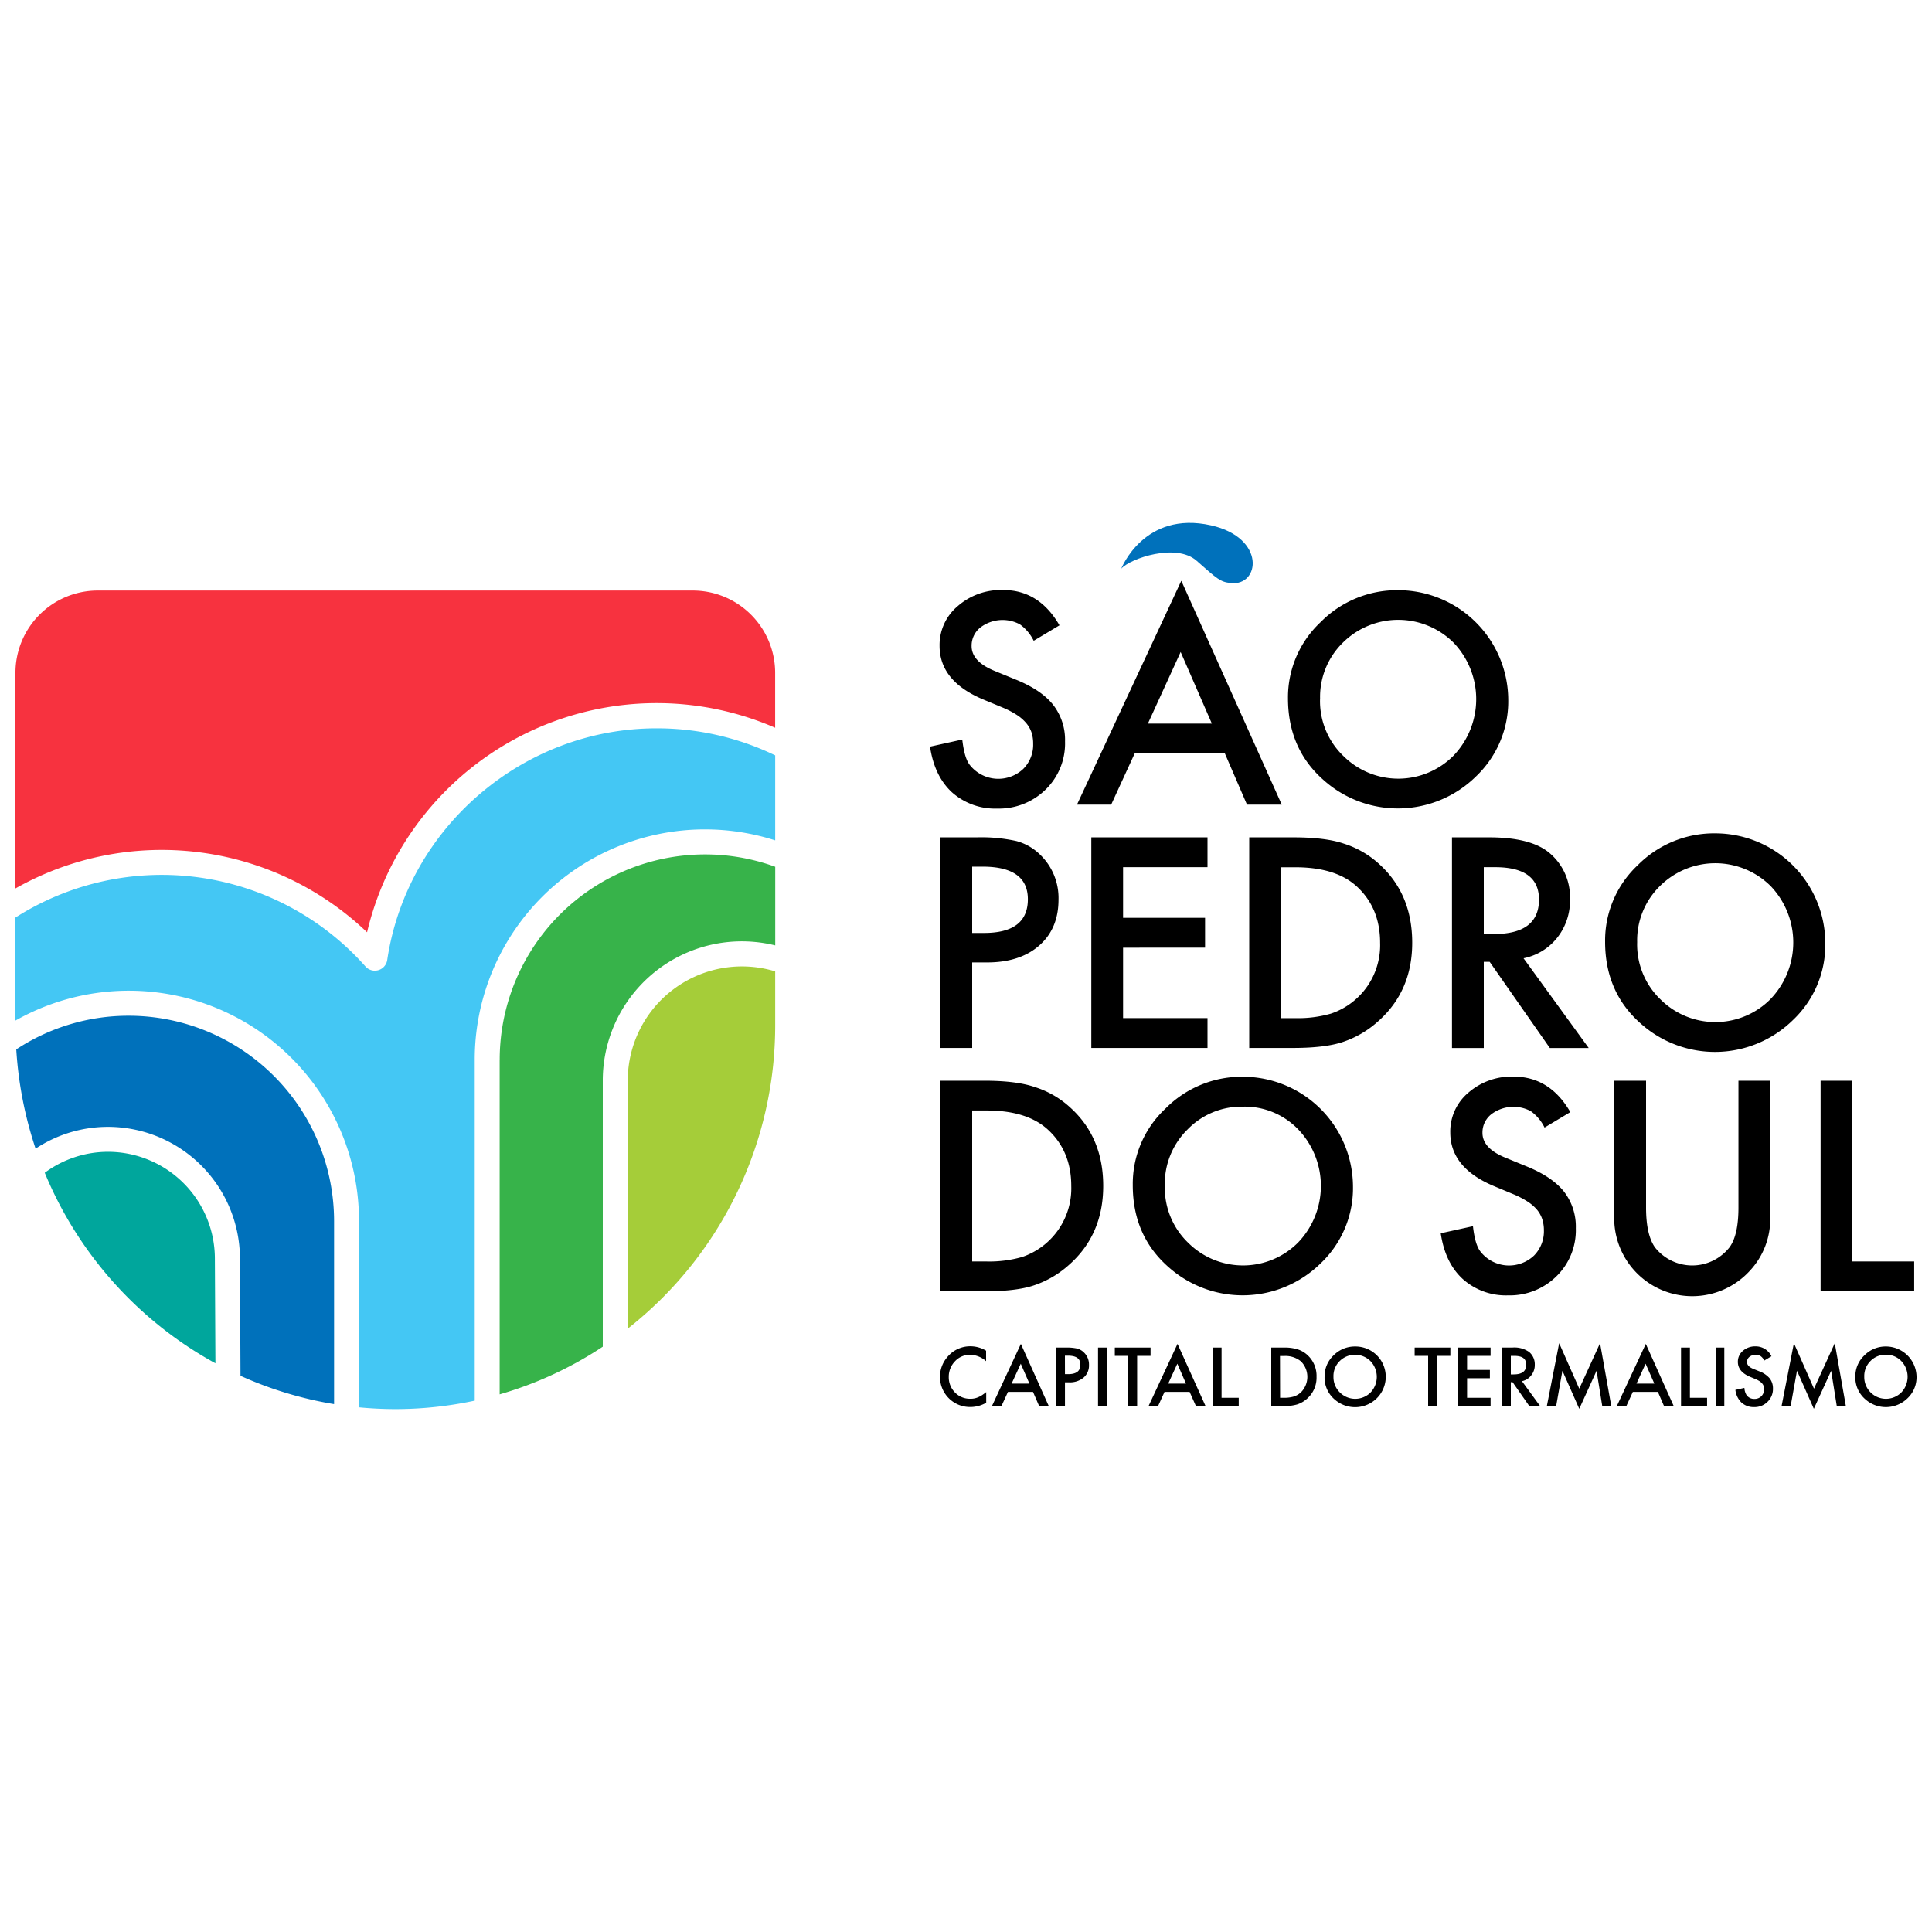 <svg id="Camada_1" data-name="Camada 1" xmlns="http://www.w3.org/2000/svg" viewBox="0 0 500 500"><defs><style>.cls-1{fill:#0071bb;}.cls-2{fill:#f7323f;}.cls-3{fill:#00a69c;}.cls-4{fill:#44c7f4;}.cls-5{fill:#a5cd39;}.cls-6{fill:#37b34a;}</style></defs><title>São pedro do sul</title><path d="M274.19,161.83l-6.67,4a11.41,11.41,0,0,0-3.56-4.24,9.46,9.46,0,0,0-10.25.81,6,6,0,0,0-2.26,4.8q0,4,5.95,6.43l5.44,2.23q6.64,2.68,9.71,6.55a14.75,14.75,0,0,1,3.08,9.48,16.65,16.65,0,0,1-5,12.42,17.22,17.22,0,0,1-12.53,4.95,16.76,16.76,0,0,1-11.72-4.2q-4.56-4.2-5.69-11.83l8.34-1.84c.38,3.21,1,5.42,2,6.64a9.4,9.4,0,0,0,13.8.95,8.86,8.86,0,0,0,2.55-6.53,9.3,9.3,0,0,0-.43-2.91,7.63,7.63,0,0,0-1.39-2.43,11.1,11.1,0,0,0-2.41-2.09,23.27,23.27,0,0,0-3.53-1.85l-5.27-2.19q-11.19-4.74-11.19-13.84a13.11,13.11,0,0,1,4.69-10.27,16.91,16.91,0,0,1,11.69-4.17C265.75,152.65,270.67,155.72,274.19,161.83Z"/><path d="M317,195H293.65l-6.08,13.24h-8.85l27-57.94,26,57.94h-9Zm-3.37-7.73-8.08-18.54-8.48,18.54Z"/><path d="M333.33,180.72A26.67,26.67,0,0,1,341.78,161a27.77,27.77,0,0,1,20.2-8.26A28.5,28.5,0,0,1,390.33,181a26.82,26.82,0,0,1-8.41,20,28.81,28.81,0,0,1-39.33.92Q333.34,193.83,333.33,180.72Zm8.3.1a19.67,19.67,0,0,0,6.08,14.87,20.13,20.13,0,0,0,28.43-.1,21.16,21.16,0,0,0,.07-29.24,20.32,20.32,0,0,0-28.71,0A19.64,19.64,0,0,0,341.64,180.83Z"/><path d="M251.6,249.08v22.14h-8.23V216.71h9.32a42,42,0,0,1,10.34.95,13.86,13.86,0,0,1,6.22,3.6,15.53,15.53,0,0,1,4.69,11.58q0,7.49-5,11.87t-13.52,4.37Zm0-7.63h3.08q11.33,0,11.33-8.72,0-8.43-11.69-8.44H251.6Z"/><path d="M312.5,224.43H290.65v13.1h21.22v7.73H290.65v18.22H312.5v7.73H282.43V216.71H312.5Z"/><path d="M323.3,271.22V216.71h11.45c5.49,0,9.83.53,13,1.61a24.36,24.36,0,0,1,9.29,5.4q8.43,7.7,8.44,20.23t-8.8,20.34a25.71,25.71,0,0,1-9.24,5.4c-3,1-7.3,1.52-12.82,1.52Zm8.24-7.73h3.71a30.73,30.73,0,0,0,9.21-1.17A18.68,18.68,0,0,0,357.17,244q0-9-6-14.55-5.41-5-15.93-5h-3.71Z"/><path d="M394.29,248l16.87,23.23H401.1l-15.58-22.31H384v22.31h-8.23V216.71h9.64q10.82,0,15.6,4.05a14.9,14.9,0,0,1,5.3,11.94,15.43,15.43,0,0,1-3.32,10A14.8,14.8,0,0,1,394.29,248ZM384,241.73h2.61q11.68,0,11.68-8.93,0-8.37-11.36-8.37H384Z"/><path d="M415.4,243.71a26.71,26.71,0,0,1,8.43-19.78,27.8,27.8,0,0,1,20.2-8.26A28.5,28.5,0,0,1,472.39,244,26.81,26.81,0,0,1,464,264a28.81,28.81,0,0,1-39.34.93Q415.4,256.81,415.4,243.71Zm8.3.11a19.71,19.71,0,0,0,6.07,14.86,20.11,20.11,0,0,0,28.43-.11,21.15,21.15,0,0,0,.07-29.23,20.33,20.33,0,0,0-28.71,0A19.64,19.64,0,0,0,423.7,243.82Z"/><path d="M243.37,334.2V279.69h11.42c5.5,0,9.83.54,13,1.63a24.25,24.25,0,0,1,9.28,5.39q8.45,7.7,8.44,20.24t-8.79,20.34a25.72,25.72,0,0,1-9.24,5.4c-3,1-7.3,1.51-12.82,1.51Zm8.23-7.73h3.71a30.86,30.86,0,0,0,9.21-1.16,18.75,18.75,0,0,0,12.72-18.37q0-9-6-14.55-5.39-5-15.92-5H251.6Z"/><path d="M293.16,306.69a26.66,26.66,0,0,1,8.44-19.77,27.75,27.75,0,0,1,20.2-8.26A28.52,28.52,0,0,1,350.15,307a26.81,26.81,0,0,1-8.41,20,28.81,28.81,0,0,1-39.34.91Q293.15,319.79,293.16,306.69Zm8.3.11a19.7,19.7,0,0,0,6.07,14.86,20.1,20.1,0,0,0,28.42-.1,21.16,21.16,0,0,0,.07-29.23,19.21,19.21,0,0,0-14.34-5.93,19.43,19.43,0,0,0-14.37,5.93A19.7,19.7,0,0,0,301.45,306.8Z"/><path d="M406.4,287.81l-6.67,4a11.45,11.45,0,0,0-3.56-4.24,9.49,9.49,0,0,0-10.24.81,6,6,0,0,0-2.27,4.81q0,4,5.94,6.42l5.43,2.23q6.63,2.68,9.72,6.54a14.76,14.76,0,0,1,3.07,9.48,16.63,16.63,0,0,1-5,12.43,17.2,17.2,0,0,1-12.53,4.95A16.72,16.72,0,0,1,378.55,331q-4.56-4.19-5.69-11.83l8.34-1.83c.36,3.2,1,5.41,2,6.64a9.4,9.4,0,0,0,13.81.95,8.93,8.93,0,0,0,2.55-6.53,9.27,9.27,0,0,0-.44-2.91,7.53,7.53,0,0,0-1.37-2.44,11.32,11.32,0,0,0-2.43-2.09,23.19,23.19,0,0,0-3.54-1.85l-5.25-2.19q-11.2-4.73-11.2-13.84A13.11,13.11,0,0,1,380,282.79a17,17,0,0,1,11.68-4.17Q401.1,278.62,406.4,287.81Z"/><path d="M426,279.69v32.83q0,7,2.29,10.28a12.27,12.27,0,0,0,19.31,0q2.31-3.14,2.31-10.28V279.69h8.22v35.09a19.63,19.63,0,0,1-5.37,14.2,20.19,20.19,0,0,1-35-14.2V279.69Z"/><path d="M479.39,279.69v46.78h16v7.73H471.17V279.69Z"/><path d="M255.2,349.56v2.71a6.4,6.4,0,0,0-4.11-1.65,5.22,5.22,0,0,0-3.94,1.68,5.72,5.72,0,0,0-1.61,4.08,5.57,5.57,0,0,0,1.61,4A5.32,5.32,0,0,0,251.1,362a4.72,4.72,0,0,0,2.05-.4,5.86,5.86,0,0,0,1-.53,12.61,12.61,0,0,0,1.08-.8v2.76a8.29,8.29,0,0,1-4.12,1.11,7.78,7.78,0,0,1-7.84-7.78,7.75,7.75,0,0,1,1.91-5.16,7.64,7.64,0,0,1,6.09-2.78A7.84,7.84,0,0,1,255.2,349.56Z"/><path d="M267.34,360.22h-6.48l-1.69,3.68h-2.46l7.49-16.1,7.22,16.1h-2.49Zm-.93-2.14-2.24-5.15-2.37,5.15Z"/><path d="M275.61,357.75v6.15h-2.29V348.75h2.6a12.06,12.06,0,0,1,2.87.26,4,4,0,0,1,1.72,1,4.31,4.31,0,0,1,1.32,3.22,4.15,4.15,0,0,1-1.4,3.3,5.53,5.53,0,0,1-3.76,1.22Zm0-2.12h.85c2.1,0,3.14-.81,3.14-2.43s-1.08-2.35-3.23-2.35h-.77Z"/><path d="M286.46,348.75V363.9h-2.29V348.75Z"/><path d="M294.29,350.9v13H292v-13h-3.49v-2.15h9.25v2.15Z"/><path d="M307.87,360.22h-6.49l-1.68,3.68h-2.46l7.5-16.1L312,363.9h-2.49Zm-.94-2.14-2.24-5.15-2.36,5.15Z"/><path d="M316.14,348.75v13h4.44v2.15h-6.73V348.75Z"/><path d="M329,363.9V348.75h3.18a11.47,11.47,0,0,1,3.61.45,6.73,6.73,0,0,1,2.59,1.5,7.27,7.27,0,0,1,2.34,5.62,7.19,7.19,0,0,1-2.44,5.65,7.1,7.1,0,0,1-2.58,1.5,11.65,11.65,0,0,1-3.56.42Zm2.29-2.15h1a8.72,8.72,0,0,0,2.56-.33,5.12,5.12,0,0,0,1.84-1.09,5.67,5.67,0,0,0,0-8,6.29,6.29,0,0,0-4.43-1.39h-1Z"/><path d="M342.8,356.26a7.43,7.43,0,0,1,2.34-5.5,7.73,7.73,0,0,1,5.61-2.29,7.84,7.84,0,0,1,5.55,13.42,8,8,0,0,1-10.94.25A7.42,7.42,0,0,1,342.8,356.26Zm2.3,0a5.54,5.54,0,0,0,1.68,4.13,5.62,5.62,0,0,0,7.91,0,5.89,5.89,0,0,0,0-8.12,5.64,5.64,0,0,0-8,0A5.42,5.42,0,0,0,345.1,356.29Z"/><path d="M371.89,350.9v13h-2.29v-13h-3.49v-2.15h9.24v2.15Z"/><path d="M385.76,350.9h-6.08v3.64h5.9v2.15h-5.9v5.06h6.08v2.15H377.4V348.75h8.36Z"/><path d="M393.88,357.45l4.7,6.45h-2.79l-4.34-6.2H391v6.2h-2.29V348.75h2.68a6.64,6.64,0,0,1,4.33,1.13,4.13,4.13,0,0,1,1.48,3.31,4.23,4.23,0,0,1-.93,2.76A4,4,0,0,1,393.88,357.45ZM391,355.7h.72c2.17,0,3.26-.82,3.26-2.48s-1.05-2.32-3.15-2.32H391Z"/><path d="M400.32,363.9l3.19-16.28,5.2,11.77,5.38-11.77L417,363.9h-2.34l-1.47-9.14-4.48,9.84-4.36-9.85-1.62,9.15Z"/><path d="M429.06,360.22h-6.48l-1.69,3.68h-2.46l7.5-16.1,7.23,16.1h-2.51Zm-.92-2.14-2.26-5.15-2.36,5.15Z"/><path d="M437.35,348.75v13h4.44v2.15h-6.74V348.75Z"/><path d="M446.25,348.75V363.9H444V348.75Z"/><path d="M458.45,351l-1.85,1.11a3.07,3.07,0,0,0-1-1.18,2.62,2.62,0,0,0-2.85.23,1.69,1.69,0,0,0-.63,1.33c0,.74.55,1.34,1.66,1.79l1.5.61a6.46,6.46,0,0,1,2.7,1.82,4.13,4.13,0,0,1,.86,2.63,4.59,4.59,0,0,1-1.4,3.45,4.74,4.74,0,0,1-3.48,1.37,4.68,4.68,0,0,1-3.26-1.17,5.41,5.41,0,0,1-1.58-3.28l2.33-.52a3.94,3.94,0,0,0,.55,1.85,2.38,2.38,0,0,0,2.07,1,2.43,2.43,0,0,0,1.78-.71,2.5,2.5,0,0,0,.7-1.82,2.42,2.42,0,0,0-.13-.81A1.89,1.89,0,0,0,456,358a2.88,2.88,0,0,0-.67-.57,7,7,0,0,0-1-.52l-1.46-.61c-2.07-.88-3.11-2.16-3.11-3.85a3.64,3.64,0,0,1,1.3-2.85,4.76,4.76,0,0,1,3.26-1.16A4.51,4.51,0,0,1,458.45,351Z"/><path d="M461.07,363.9l3.19-16.28,5.2,11.77,5.38-11.77,2.87,16.28h-2.35l-1.46-9.14-4.48,9.84-4.36-9.85-1.64,9.15Z"/><path d="M480.16,356.26a7.41,7.41,0,0,1,2.36-5.5,7.68,7.68,0,0,1,5.6-2.29,7.94,7.94,0,0,1,7.88,7.87,7.45,7.45,0,0,1-2.34,5.54,8,8,0,0,1-10.92.25A7.44,7.44,0,0,1,480.16,356.26Zm2.31,0a5.62,5.62,0,0,0,9.59,4.11,5.88,5.88,0,0,0,0-8.12,5.35,5.35,0,0,0-4-1.65,5.42,5.42,0,0,0-4,1.65A5.48,5.48,0,0,0,482.47,356.29Z"/><path class="cls-1" d="M290.18,147.16s5.9-15.1,23.24-11.2c14.24,3.2,12.68,15.78,5.09,14.93-2.72-.3-3.43-1-8.84-5.78C304.44,140.5,292.64,144.44,290.18,147.16Z"/><path class="cls-2" d="M95,241.27a77,77,0,0,1,105.61-52.93V174.64h0c0-.12,0-.24,0-.36a21.32,21.32,0,0,0-21.19-21.45H25.17A21.3,21.3,0,0,0,4,174.28v.36H4v55.29a76.9,76.9,0,0,1,91,11.35Z"/><path class="cls-3" d="M28,298.09h-.13a27.56,27.56,0,0,0-16.29,5.42,99.52,99.52,0,0,0,44.17,49.31l-.14-27.23A27.68,27.68,0,0,0,28,298.09Z"/><path class="cls-4" d="M100.21,248.47a3.24,3.24,0,0,1-5.61,1.67A70.47,70.47,0,0,0,4,237.46v26.66A59.57,59.57,0,0,1,92.91,316v48.22q4.64.45,9.39.46a98,98,0,0,0,20.56-2.19V274.26a59.58,59.58,0,0,1,77.76-56.77v-22a70.17,70.17,0,0,0-30.66-7C135.33,188.45,105.32,214.24,100.21,248.47Z"/><path class="cls-5" d="M162.46,279.67v64.18a99.83,99.83,0,0,0,38.16-78.74V251.39a29.56,29.56,0,0,0-38.16,28.29Z"/><path class="cls-6" d="M129.31,274.26v86.6A97,97,0,0,0,156,348.52V279.67a36,36,0,0,1,44.63-35V224.32a53.16,53.16,0,0,0-71.31,49.94Z"/><path class="cls-1" d="M33.31,262.87a52.78,52.78,0,0,0-29.1,8.71,100.46,100.46,0,0,0,5,25.69,33.91,33.91,0,0,1,18.59-5.64H28a34.18,34.18,0,0,1,34.1,33.94l.14,30.49a97.25,97.25,0,0,0,24.22,7.33V316A53.19,53.19,0,0,0,33.31,262.87Z"/></svg>